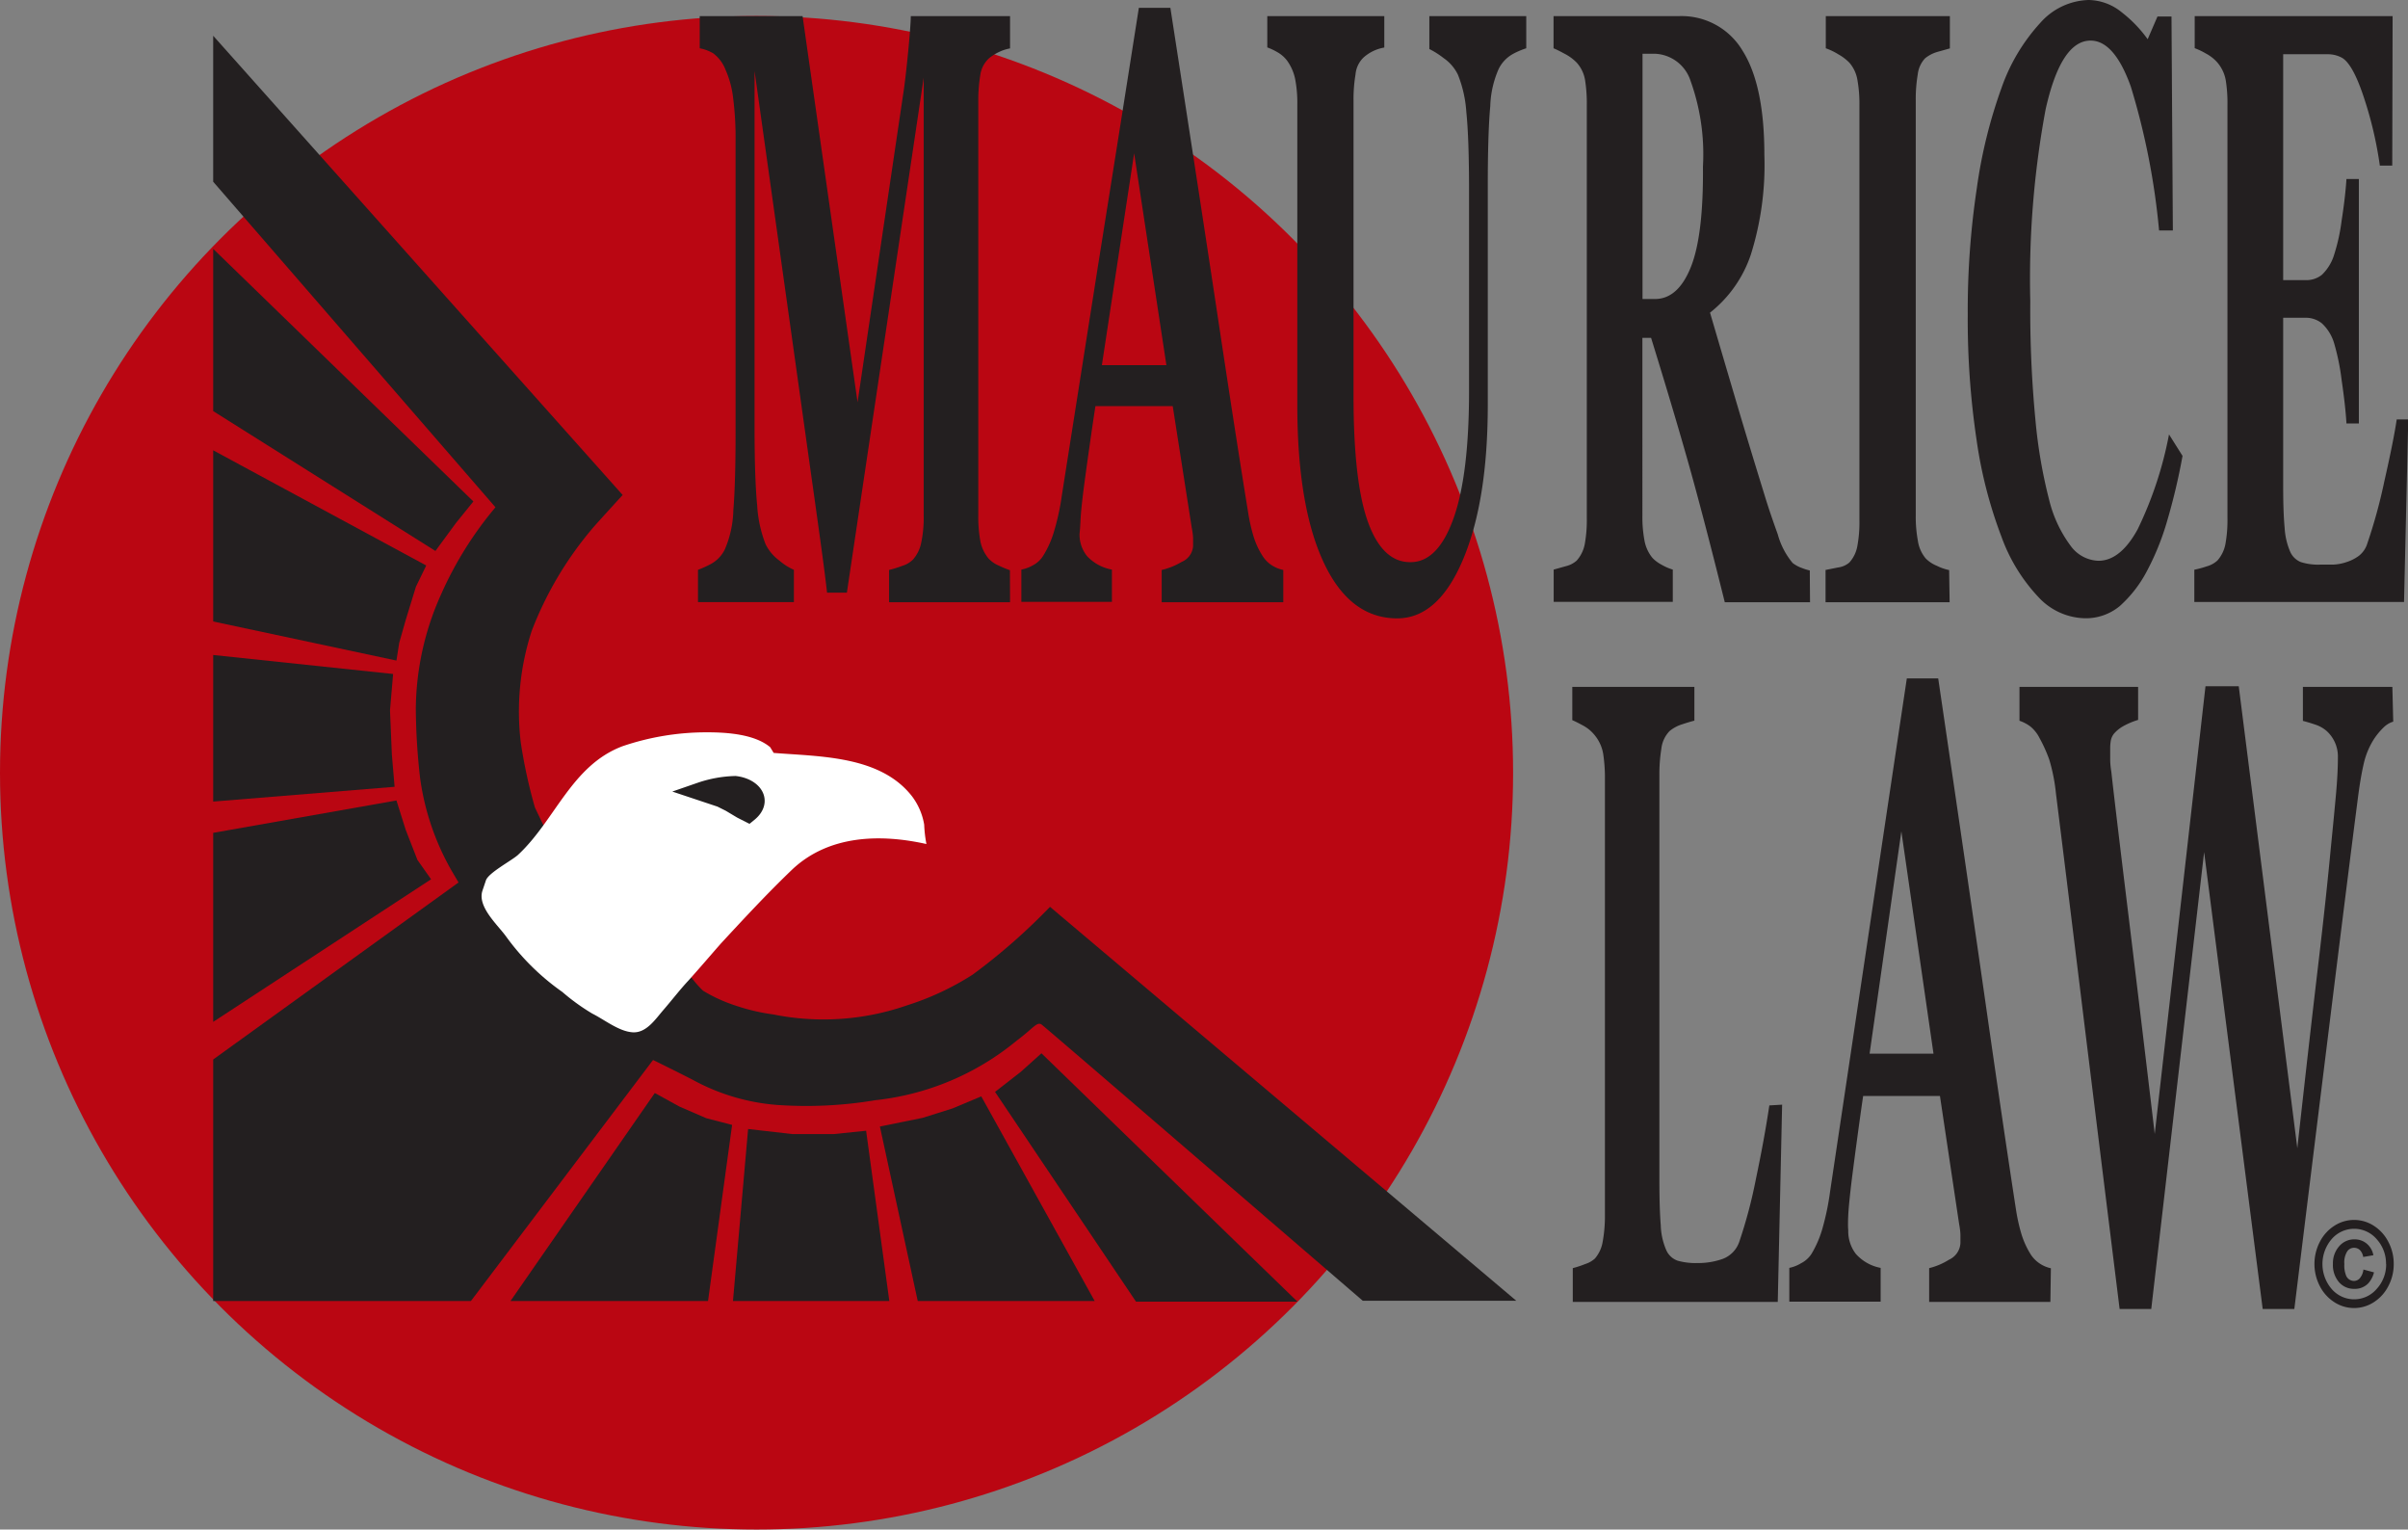 <svg xmlns="http://www.w3.org/2000/svg" viewBox="0 0 194.06 123.23"><rect x="0" y="0" width="194.06" height="123.23" fill="#808080" stroke="none"/><defs><style>.cls-1{fill:#ba0612;}.cls-2,.cls-4{fill:#231f20;}.cls-3{fill:#fff;}.cls-4{stroke:#231f20;stroke-width:1.46px;}</style></defs><title>logo-maurice-law</title><g id="Layer_2" data-name="Layer 2"><g id="Horz_Nav" data-name="Horz Nav"><circle class="cls-1" cx="60.97" cy="62.26" r="60.97"/><path class="cls-2" d="M143.62,89l-.35,15.89H126.75v-2.72a8.33,8.33,0,0,0,1-.33,2.15,2.15,0,0,0,.78-.44,2.76,2.76,0,0,0,.63-1.36,11.59,11.59,0,0,0,.18-2.23v-35a12.81,12.81,0,0,0-.14-2.08,3.2,3.2,0,0,0-.67-1.48,3.06,3.06,0,0,0-.94-.79q-.55-.3-.88-.44V55.34h9.84v2.72q-.4.1-1,.3a2.92,2.92,0,0,0-1,.54,2.42,2.42,0,0,0-.66,1.41,13,13,0,0,0-.16,2.18V95.08q0,2.3.11,3.63a5.43,5.43,0,0,0,.44,2,1.57,1.57,0,0,0,.92.86,5.42,5.42,0,0,0,1.62.19,5.93,5.93,0,0,0,2-.33,2.25,2.25,0,0,0,1.37-1.45,39,39,0,0,0,1.32-5q.68-3.23,1.08-5.92Z"/><path class="cls-2" d="M165.24,104.89h-9.77v-2.72a5.44,5.44,0,0,0,1.6-.68,1.56,1.56,0,0,0,.92-1.34q0-.28,0-.63t-.11-.94L156.34,88.3h-6.19q-.21,1.43-.47,3.35t-.45,3.42q-.24,2-.28,2.83t0,1.22a3,3,0,0,0,.61,1.9,3.56,3.56,0,0,0,2,1.13v2.72H144.2v-2.72a3,3,0,0,0,.94-.37A2.18,2.18,0,0,0,146,101a8.47,8.47,0,0,0,.88-2.06,20.82,20.82,0,0,0,.6-2.9l2.94-19.66q1.47-9.85,3.25-21.72h2.53q2.48,16.83,3.88,26.61t2.39,16.2a14.82,14.82,0,0,0,.42,1.9,6.82,6.82,0,0,0,.72,1.62,2.51,2.51,0,0,0,.82.84,2.61,2.61,0,0,0,.85.35Zm-9.42-20-2.59-17.91-2.56,17.91Z"/><path class="cls-2" d="M192.87,58.14a1.88,1.88,0,0,0-.78.47,5.48,5.48,0,0,0-.77.93,6.23,6.23,0,0,0-.83,2q-.25,1.08-.45,2.62-.69,5.31-2.14,17t-3,24.3h-2.55l-4.72-36.81-4.26,36.81h-2.55q-2.11-17-3.23-26.14t-1.9-15.38a14.46,14.46,0,0,0-.54-2.74,11.74,11.74,0,0,0-.78-1.73,2.89,2.89,0,0,0-.73-.93,3.13,3.13,0,0,0-.89-.47V55.34h9.56V58a6.06,6.06,0,0,0-1.26.54,2.88,2.88,0,0,0-.66.54,1.25,1.25,0,0,0-.28.59,3.56,3.56,0,0,0-.05.56q0,.49,0,.94t.09,1q.3,2.72,1.23,10.32t2.27,18.87l4.09-36.07h2.68l4.72,37.22q1-9,1.67-14.66t1.05-9.74q.25-2.48.4-4.16t.15-2.9a2.78,2.78,0,0,0-.91-2.16,2.65,2.65,0,0,0-.91-.51q-.56-.19-1-.3V55.34h7.21Z"/><path class="cls-2" d="M81.4,48.52H71.65v-2.6a8.94,8.94,0,0,0,1.06-.33,2.1,2.1,0,0,0,.86-.5,2.92,2.92,0,0,0,.67-1.36,9.87,9.87,0,0,0,.2-2.2V6.26L68.25,47.75h-1.6q-.11-1.1-.56-4.36t-.73-5.22L60.81,5.72V34.44q0,4.13.21,6.27a10.21,10.21,0,0,0,.68,3.14,3.63,3.63,0,0,0,1.13,1.33,4.66,4.66,0,0,0,1.15.73v2.6H56.25v-2.6a8.75,8.75,0,0,0,1-.45,2.67,2.67,0,0,0,1.17-1.21,8.5,8.5,0,0,0,.68-3.14q.18-2.21.18-6.31V11.41a25.69,25.69,0,0,0-.2-3.54,7.74,7.74,0,0,0-.61-2.25,3,3,0,0,0-1-1.33,3.47,3.47,0,0,0-1.08-.4V1.3h8.29l4.43,31.11L72.85,7.16q.19-1.4.37-3.33T73.4,1.3h8v2.6a3.45,3.45,0,0,0-.85.27,3.8,3.8,0,0,0-.85.53A2.25,2.25,0,0,0,79,6.06a12.34,12.34,0,0,0-.16,2.06V41.56a10.77,10.77,0,0,0,.16,2A3.11,3.11,0,0,0,79.67,45a2.39,2.39,0,0,0,.83.57,8.13,8.13,0,0,0,.89.37Z"/><path class="cls-2" d="M103.42,48.52h-9.8v-2.6a5.62,5.62,0,0,0,1.61-.65A1.49,1.49,0,0,0,96.15,44q0-.27,0-.6t-.11-.9l-1.53-9.78H88.28q-.21,1.36-.47,3.19t-.45,3.26q-.24,1.86-.28,2.7T87,43a2.77,2.77,0,0,0,.61,1.81,3.62,3.62,0,0,0,2,1.08v2.6H82.31v-2.6a3.05,3.05,0,0,0,.94-.35,2.14,2.14,0,0,0,.83-.78,7.87,7.87,0,0,0,.88-2,19,19,0,0,0,.6-2.76l2.95-18.73Q90,11.95,91.78.63h2.54q2.48,16,3.89,25.36t2.4,15.44a13.52,13.52,0,0,0,.42,1.81,6.34,6.34,0,0,0,.72,1.55,2.46,2.46,0,0,0,.82.8,2.7,2.7,0,0,0,.85.33ZM94,29.42l-2.6-17.07L88.8,29.42Z"/><path class="cls-2" d="M123,3.89a6.21,6.21,0,0,0-1.06.45,2.78,2.78,0,0,0-1.16,1.21,8,8,0,0,0-.68,3q-.2,2.16-.2,6.49V32.61q0,7.75-2,12.48t-5.3,4.73q-3.84,0-5.95-4.56t-2.1-12.71V8.39a10.06,10.06,0,0,0-.17-2,3.85,3.85,0,0,0-.65-1.5,2.58,2.58,0,0,0-.81-.7,4.89,4.89,0,0,0-.79-.37V1.3h9.43V3.83a3.36,3.36,0,0,0-1.67.8A2.15,2.15,0,0,0,109.24,6a12.1,12.1,0,0,0-.16,2.1V31.88q0,7,1.18,10.22t3.42,3.19q2.2,0,3.46-3.53t1.25-10.38v-16q0-4.26-.22-6.37a9.77,9.77,0,0,0-.68-3,3.43,3.43,0,0,0-1.15-1.33,6.72,6.72,0,0,0-1.15-.73V1.3H123Z"/><path class="cls-2" d="M145.87,48.52H139q-1.79-7.19-3-11.45t-2.94-9.85h-.7V41.56a10.26,10.26,0,0,0,.17,2,3.06,3.06,0,0,0,.65,1.4,2.92,2.92,0,0,0,.75.55,4.16,4.16,0,0,0,.88.38v2.6h-9.6v-2.6l1-.28a2,2,0,0,0,.86-.45,2.78,2.78,0,0,0,.65-1.35,10.81,10.81,0,0,0,.16-2.08V8.45a11.91,11.91,0,0,0-.14-2,2.78,2.78,0,0,0-.67-1.4,3.77,3.77,0,0,0-1-.73q-.55-.3-.87-.43V1.3h10.09a5.71,5.71,0,0,1,5.14,2.78q1.76,2.78,1.76,8.4a24.08,24.08,0,0,1-1.08,8,10,10,0,0,1-3.3,4.71q.86,2.93,2,6.79t2.39,7.89q.39,1.3,1.07,3.18a6.09,6.09,0,0,0,1.2,2.31,2.65,2.65,0,0,0,.74.4,4.23,4.23,0,0,0,.64.2Zm-8.63-35.11a17.5,17.5,0,0,0-1-6.9,3.15,3.15,0,0,0-2.87-2.18h-1V24.09h1q1.86,0,2.89-2.56T137.24,13.41Z"/><path class="cls-2" d="M157.12,48.52h-10v-2.6l1-.2a1.74,1.74,0,0,0,.92-.4,2.67,2.67,0,0,0,.64-1.31,10.41,10.41,0,0,0,.17-2.08V8.45a10.78,10.78,0,0,0-.16-2,2.82,2.82,0,0,0-.65-1.4,3.9,3.9,0,0,0-.9-.68,5.1,5.1,0,0,0-1-.48V1.3h10v2.6l-1,.28a2.8,2.8,0,0,0-1,.52A2.26,2.26,0,0,0,154.55,6a11.81,11.81,0,0,0-.16,2.08V41.56a10.52,10.52,0,0,0,.17,2A2.85,2.85,0,0,0,155.2,45a2.68,2.68,0,0,0,.88.58,4.14,4.14,0,0,0,1,.35Z"/><path class="cls-2" d="M168,49.81a5.24,5.24,0,0,1-3.7-1.68,14,14,0,0,1-3-4.88,36.08,36.08,0,0,1-2-7.75,65.81,65.81,0,0,1-.72-10.15,66.3,66.3,0,0,1,.73-10.18,39.86,39.86,0,0,1,2-8.11,15.12,15.12,0,0,1,3.11-5.21A5.39,5.39,0,0,1,168.32,0,4.31,4.31,0,0,1,171,1a10.4,10.4,0,0,1,2.08,2.16l.79-1.83H175l.11,17.24H174a57.57,57.57,0,0,0-2.28-11.6q-1.33-3.7-3.24-3.7-2.38,0-3.62,5.52a74.48,74.48,0,0,0-1.24,15.48,92.69,92.69,0,0,0,.42,9.62,40.31,40.31,0,0,0,1.11,6.42A10.27,10.27,0,0,0,166.89,44a2.88,2.88,0,0,0,2.22,1.18q1.77,0,3.16-2.53A30.44,30.44,0,0,0,174.8,35l1.09,1.73a50,50,0,0,1-1.24,5.24,20.73,20.73,0,0,1-1.61,4,10,10,0,0,1-2.21,2.86A4.27,4.27,0,0,1,168,49.81Z"/><path class="cls-2" d="M192.79,13.34h-1a31,31,0,0,0-1.27-5.44q-.9-2.75-1.79-3.25a2.38,2.38,0,0,0-1.06-.28q-.68,0-1.12,0H184v18.2h1.85a2,2,0,0,0,1.27-.43,3.75,3.75,0,0,0,1-1.66,15.06,15.06,0,0,0,.59-2.7q.3-1.93.39-3.36h1v19.7h-1q-.08-1.4-.39-3.51a18.36,18.36,0,0,0-.59-2.91,3.57,3.57,0,0,0-1-1.65,2.07,2.07,0,0,0-1.32-.45H184V39.17q0,2.13.12,3.38a5.67,5.67,0,0,0,.45,1.91,1.58,1.58,0,0,0,.87.83,4.55,4.55,0,0,0,1.5.2l1.06,0a3.86,3.86,0,0,0,1.09-.2,3.46,3.46,0,0,0,1-.5,2,2,0,0,0,.69-1,42.07,42.07,0,0,0,1.37-5q.76-3.34,1-5h.93l-.34,14.71H176.84v-2.6a8,8,0,0,0,1-.27,2.1,2.1,0,0,0,.86-.47,2.78,2.78,0,0,0,.65-1.35,10.81,10.81,0,0,0,.16-2.08V8.45a11.61,11.61,0,0,0-.14-2,3,3,0,0,0-.67-1.41,3.22,3.22,0,0,0-.93-.73,5.81,5.81,0,0,0-.9-.43V1.3h15.95Z"/><path class="cls-2" d="M192.91,101.84a3.78,3.78,0,0,1-.43,1.77,3.33,3.33,0,0,1-1.17,1.3,2.92,2.92,0,0,1-3.19,0,3.33,3.33,0,0,1-1.17-1.3,3.88,3.88,0,0,1,0-3.55,3.33,3.33,0,0,1,1.17-1.3,2.92,2.92,0,0,1,3.19,0,3.33,3.33,0,0,1,1.17,1.3A3.79,3.79,0,0,1,192.91,101.84Zm-.62,0a2.92,2.92,0,0,0-.75-2,2.39,2.39,0,0,0-3.64,0,3.09,3.09,0,0,0,0,4,2.39,2.39,0,0,0,3.64,0A2.92,2.92,0,0,0,192.3,101.84Zm-1.83.44.86.23a2.09,2.09,0,0,1-.44.86,1.49,1.49,0,0,1-1.14.47,1.59,1.59,0,0,1-1.25-.55,2.12,2.12,0,0,1-.48-1.46,2.06,2.06,0,0,1,.5-1.42,1.59,1.59,0,0,1,1.24-.56,1.5,1.5,0,0,1,1,.36,1.58,1.58,0,0,1,.52.92l-.82.14a1,1,0,0,0-.27-.56.68.68,0,0,0-.48-.18.65.65,0,0,0-.55.31,1.68,1.68,0,0,0-.22,1,2.16,2.16,0,0,0,.15.95.69.69,0,0,0,.63.41.62.62,0,0,0,.46-.21A1.31,1.31,0,0,0,190.47,102.27Z"/><polygon class="cls-2" points="17.18 20.05 38.15 40.4 36.75 42.13 35.09 44.39 17.18 33.12 17.18 20.05"/><polygon class="cls-2" points="17.18 36.28 34.35 45.56 33.52 47.27 32.69 49.97 32.17 51.8 31.95 53.22 17.18 50.07 17.18 36.28"/><polygon class="cls-2" points="17.18 52.77 31.68 54.3 31.43 57.23 31.58 60.79 31.8 63.39 17.18 64.58 17.18 52.77"/><polygon class="cls-2" points="17.18 67.1 31.95 64.49 32.69 66.84 33.64 69.28 34.74 70.84 17.18 82.33 17.18 67.1"/><polygon class="cls-2" points="37.31 70.84 17.18 85.36 17.18 104.82 37.95 104.82 53.55 84.18 45.85 78.78 37.31 70.84"/><polygon class="cls-2" points="52.77 88.06 54.77 89.16 56.92 90.09 59 90.63 57.06 104.82 41.14 104.82 52.77 88.06"/><polygon class="cls-2" points="60.29 90.96 63.87 91.37 67.17 91.37 69.8 91.1 71.67 104.82 59.07 104.82 60.29 90.96"/><polygon class="cls-2" points="70.91 90.76 73.96 104.82 88.22 104.82 79.08 88.33 76.77 89.3 74.36 90.06 70.91 90.76"/><polygon class="cls-2" points="80.19 87.97 82.27 86.35 83.93 84.86 104.56 104.87 91.55 104.87 80.19 87.97"/><path class="cls-2" d="M55.26,78.06c.21.28-4.24,5.82-4.7,6.41.08-.1,4.92,2.34,5.31,2.55a16.87,16.87,0,0,0,6.73,2,33.65,33.65,0,0,0,7.94-.38,21.5,21.5,0,0,0,11.41-4.81c1.34-1,1.62-1.55,2-1.28.91.73,25.87,22.25,25.88,22.25H122.2L84.62,73.06a49,49,0,0,1-6.23,5.46A22.24,22.24,0,0,1,73.09,81a20.51,20.51,0,0,1-10.77.73,16,16,0,0,1-3-.7,12.48,12.48,0,0,1-2.66-1.21A8.44,8.44,0,0,1,55.26,78.06Z"/><path class="cls-2" d="M44.6,68.18l-5.54,6.49-2.63-4.46a20.6,20.6,0,0,1-2.58-7.57,51.84,51.84,0,0,1-.34-5.54,22.79,22.79,0,0,1,2-9.13,29.3,29.3,0,0,1,4.42-7.1L17.18,14.64V2.88l33,37s-2.23,2.43-2.51,2.78a28.58,28.58,0,0,0-4.82,8.17,21,21,0,0,0-.88,9,41.17,41.17,0,0,0,1.14,5.23"/><path class="cls-3" d="M38.88,71.76l.28-.83c.2-.61,2.07-1.59,2.58-2.05,3-2.78,4.31-7.21,8.43-8.76A21,21,0,0,1,57,59c1.59,0,3.82.15,5.07,1.2l.28.46c3.75.3,8.57.22,11.13,3.47a5.2,5.2,0,0,1,1,2.31A10.43,10.43,0,0,0,74.66,68c-3.73-.83-7.82-.72-10.76,2-2,1.91-3.94,4-5.79,6-.88,1-1.73,2-2.63,3-.71.76-1.34,1.59-2,2.35S52.1,83.23,51,83.17s-2.26-1-3.27-1.51a16.78,16.78,0,0,1-2.41-1.74,19.21,19.21,0,0,1-4.52-4.45C40.13,74.53,38.45,73.06,38.88,71.76Z"/><path class="cls-4" d="M56.45,63.76a9.33,9.33,0,0,1,2.8-.51c1.41.17,2.29,1.27,1.06,2.26l-.55-.28-.92-.55-.74-.37Z"/></g></g></svg>